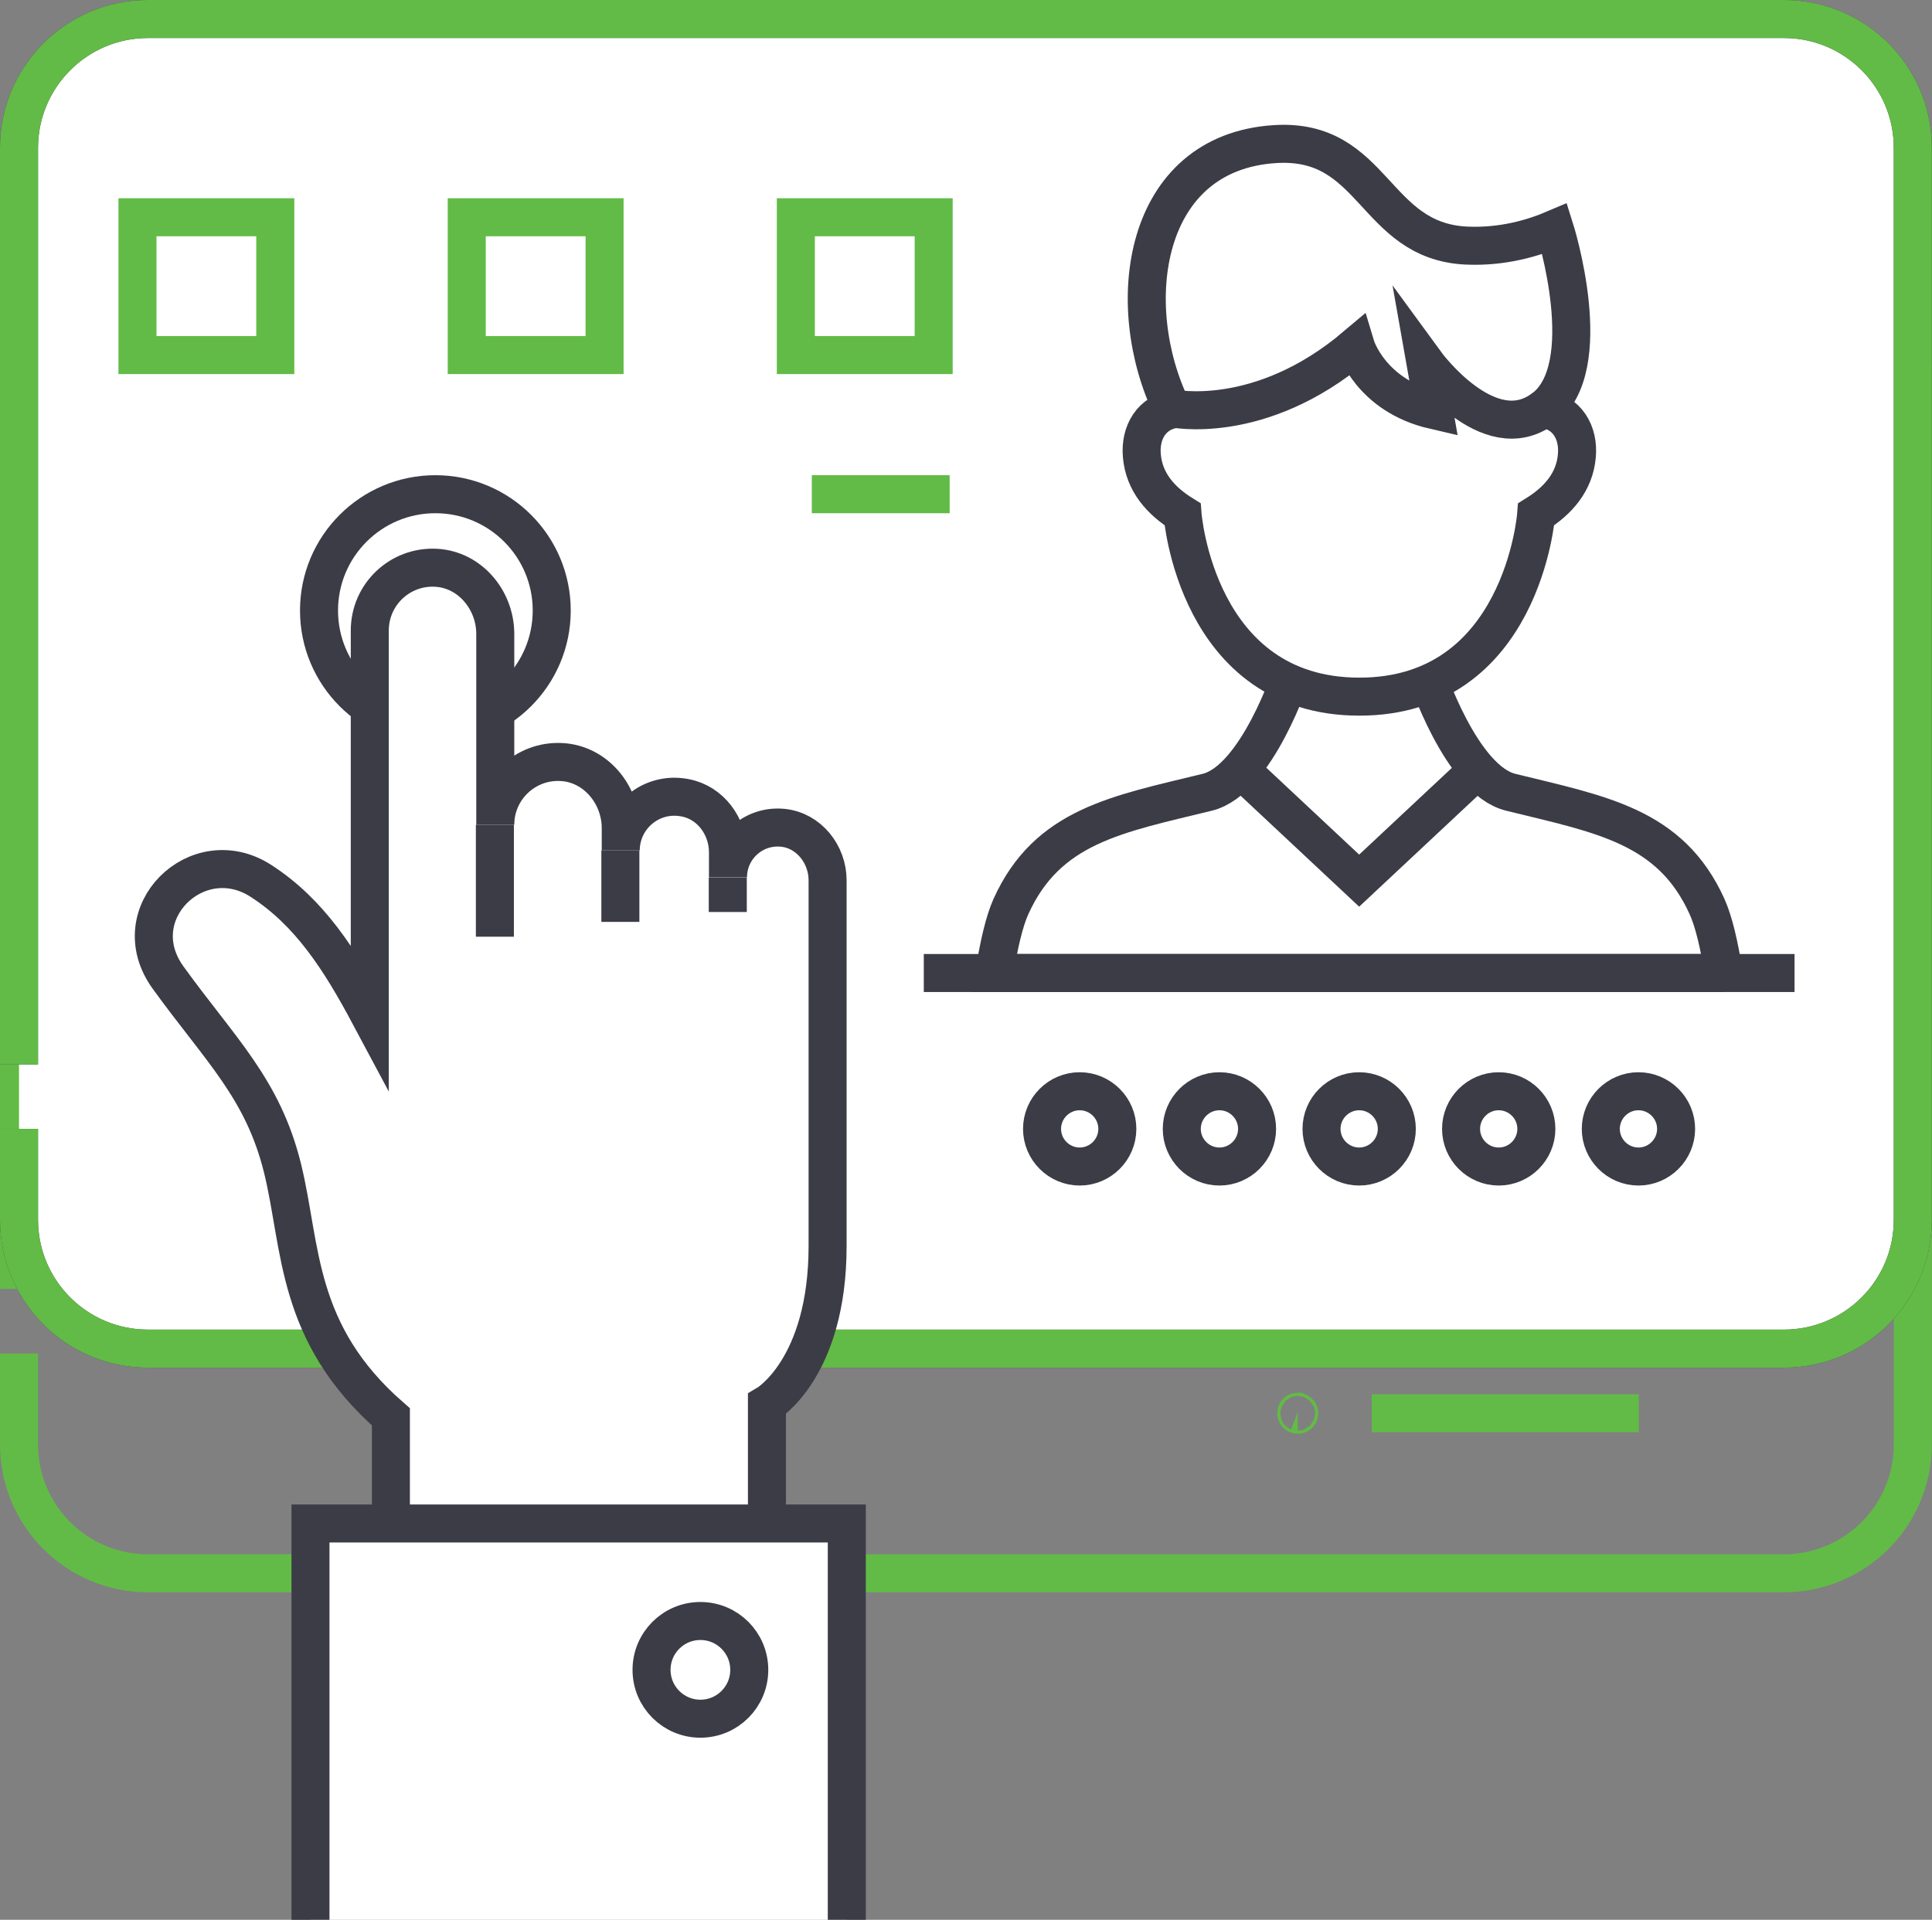 <?xml version="1.0" encoding="UTF-8"?><svg id="Layer_2" xmlns="http://www.w3.org/2000/svg" viewBox="0 0 101.62 101"><rect x="0" y="0" width="101.62" height="101" fill="#808080" stroke="none"/><defs><style>.cls-1,.cls-2{stroke:#3c3c47;}.cls-1,.cls-2,.cls-3{stroke-miterlimit:10;stroke-width:2px;}.cls-1,.cls-3{fill:none;}.cls-2{fill:#fff;}.cls-3{stroke:#62bb46;}</style></defs><g id="_Ñëîé_1"><path class="cls-3" d="M1,67.81V19.6c0-3.75,3.04-6.78,6.78-6.78h86.05c3.75,0,6.78,3.04,6.78,6.78v56.39c0,3.75-3.04,6.78-6.78,6.78H7.78c-3.75,0-6.78-3.04-6.78-6.78v-4.78"/><path class="cls-2" d="M1,56V7.78C1,4.04,4.04,1,7.78,1h86.05c3.75,0,6.78,3.04,6.78,6.78v56.39c0,3.75-3.04,6.78-6.78,6.78H7.78c-3.75,0-6.78-3.04-6.78-6.78v-4.78"/><path class="cls-3" d="M1,56V7.78C1,4.04,4.04,1,7.78,1h86.05c3.75,0,6.78,3.04,6.78,6.78v56.39c0,3.75-3.04,6.78-6.78,6.78H7.78c-3.75,0-6.78-3.04-6.78-6.78v-4.78"/><line class="cls-3" x1="86.2" y1="74.35" x2="72.15" y2="74.35"/><path class="cls-3" d="M68.26,74.27s.08.03.08.08-.03.08-.08.08-.08-.03-.08-.08.03-.08.08-.08Z"/><path class="cls-2" d="M29.02,32.12c0,3.38-2.74,6.12-6.12,6.12s-6.12-2.74-6.12-6.12,2.74-6.12,6.12-6.12,6.12,2.74,6.12,6.12Z"/><path class="cls-2" d="M40.34,99.73v-25.86s3.19-1.87,3.19-8.32v-19.24c0-1.37-.99-2.62-2.35-2.76-1.57-.16-2.89,1.07-2.89,2.61v-1.32c0-1.37-.92-2.62-2.26-2.87-1.8-.35-3.38,1.03-3.38,2.77v-1.17c0-1.79-1.34-3.39-3.12-3.48-1.9-.1-3.48,1.41-3.48,3.3v-10.04c0-1.79-1.34-3.39-3.12-3.48-1.9-.1-3.48,1.41-3.48,3.3v20.26c-1.58-2.96-3.17-5.44-5.73-7.09-3.34-2.15-7.31,1.73-4.88,5.09,2.77,3.83,4.98,5.83,6.02,10.03,1.02,4.16.65,8.67,5.7,13.08v25.21"/><line class="cls-2" x1="26.03" y1="43.39" x2="26.03" y2="49.28"/><line class="cls-2" x1="32.63" y1="44.74" x2="32.63" y2="48.5"/><line class="cls-2" x1="38.28" y1="46.17" x2="38.28" y2="47.98"/><polyline class="cls-2" points="16.33 101 16.33 80.15 44.54 80.15 44.54 101"/><path class="cls-2" d="M39.41,87.85c0,1.42-1.15,2.57-2.57,2.57s-2.57-1.15-2.57-2.57,1.15-2.57,2.57-2.57,2.57,1.15,2.57,2.57Z"/><line class="cls-3" x1="42.7" y1="26" x2="49.95" y2="26"/><rect class="cls-3" x="7.23" y="11.43" width="7.25" height="7.25"/><rect class="cls-3" x="24.55" y="11.43" width="7.25" height="7.25"/><rect class="cls-3" x="41.86" y="11.43" width="7.25" height="7.25"/><path class="cls-2" d="M90.68,51.19h-38.38c.24-1.49.52-2.71.87-3.49,1.92-4.26,5.59-4.86,10.33-6.02,2.62-.64,4.45-6.27,4.45-6.27h7.06s1.84,5.63,4.45,6.27c4.74,1.17,8.41,1.76,10.33,6.02.35.78.64,2,.87,3.49Z"/><path class="cls-2" d="M61.83,21.51l1.66-4.83h16.01l1.66,4.83c1.28.17,1.89,1.26,1.78,2.47-.12,1.39-1,2.37-2.14,3.08,0,0-.72,9.59-9.3,9.59s-9.3-9.59-9.3-9.59c-1.14-.71-2.02-1.69-2.14-3.08-.11-1.21.5-2.3,1.78-2.47Z"/><path class="cls-2" d="M81.17,21.51c2.92-2.17.61-9.47.61-9.47-1.1.47-2.72.97-4.66.88-4.89-.24-4.8-5.66-10.04-5.34-7.03.43-8.07,8.49-5.44,13.9,0,0,4.61,1.01,9.67-3.27,0,0,.78,2.6,4.11,3.37l-.44-2.49s3.32,4.55,6.18,2.42Z"/><line class="cls-1" x1="48.59" y1="51.19" x2="94.39" y2="51.19"/><path class="cls-2" d="M58.77,59.39c0,1.09-.89,1.98-1.98,1.98s-1.98-.89-1.98-1.98.89-1.98,1.98-1.98,1.98.89,1.98,1.98Z"/><path class="cls-2" d="M66.12,59.39c0,1.09-.89,1.98-1.98,1.98s-1.98-.89-1.98-1.98.89-1.98,1.98-1.98,1.98.89,1.98,1.98Z"/><path class="cls-2" d="M73.47,59.39c0,1.09-.89,1.98-1.98,1.98s-1.98-.89-1.98-1.98.89-1.98,1.98-1.98,1.98.89,1.98,1.98Z"/><path class="cls-2" d="M80.81,59.39c0,1.09-.89,1.98-1.98,1.98s-1.98-.89-1.98-1.98.89-1.98,1.98-1.98,1.98.89,1.98,1.98Z"/><path class="cls-2" d="M88.16,59.39c0,1.09-.89,1.98-1.98,1.98s-1.98-.89-1.98-1.98.89-1.98,1.98-1.98,1.98.89,1.98,1.98Z"/><polyline class="cls-1" points="65.25 40.49 71.49 46.33 77.73 40.49"/></g></svg>